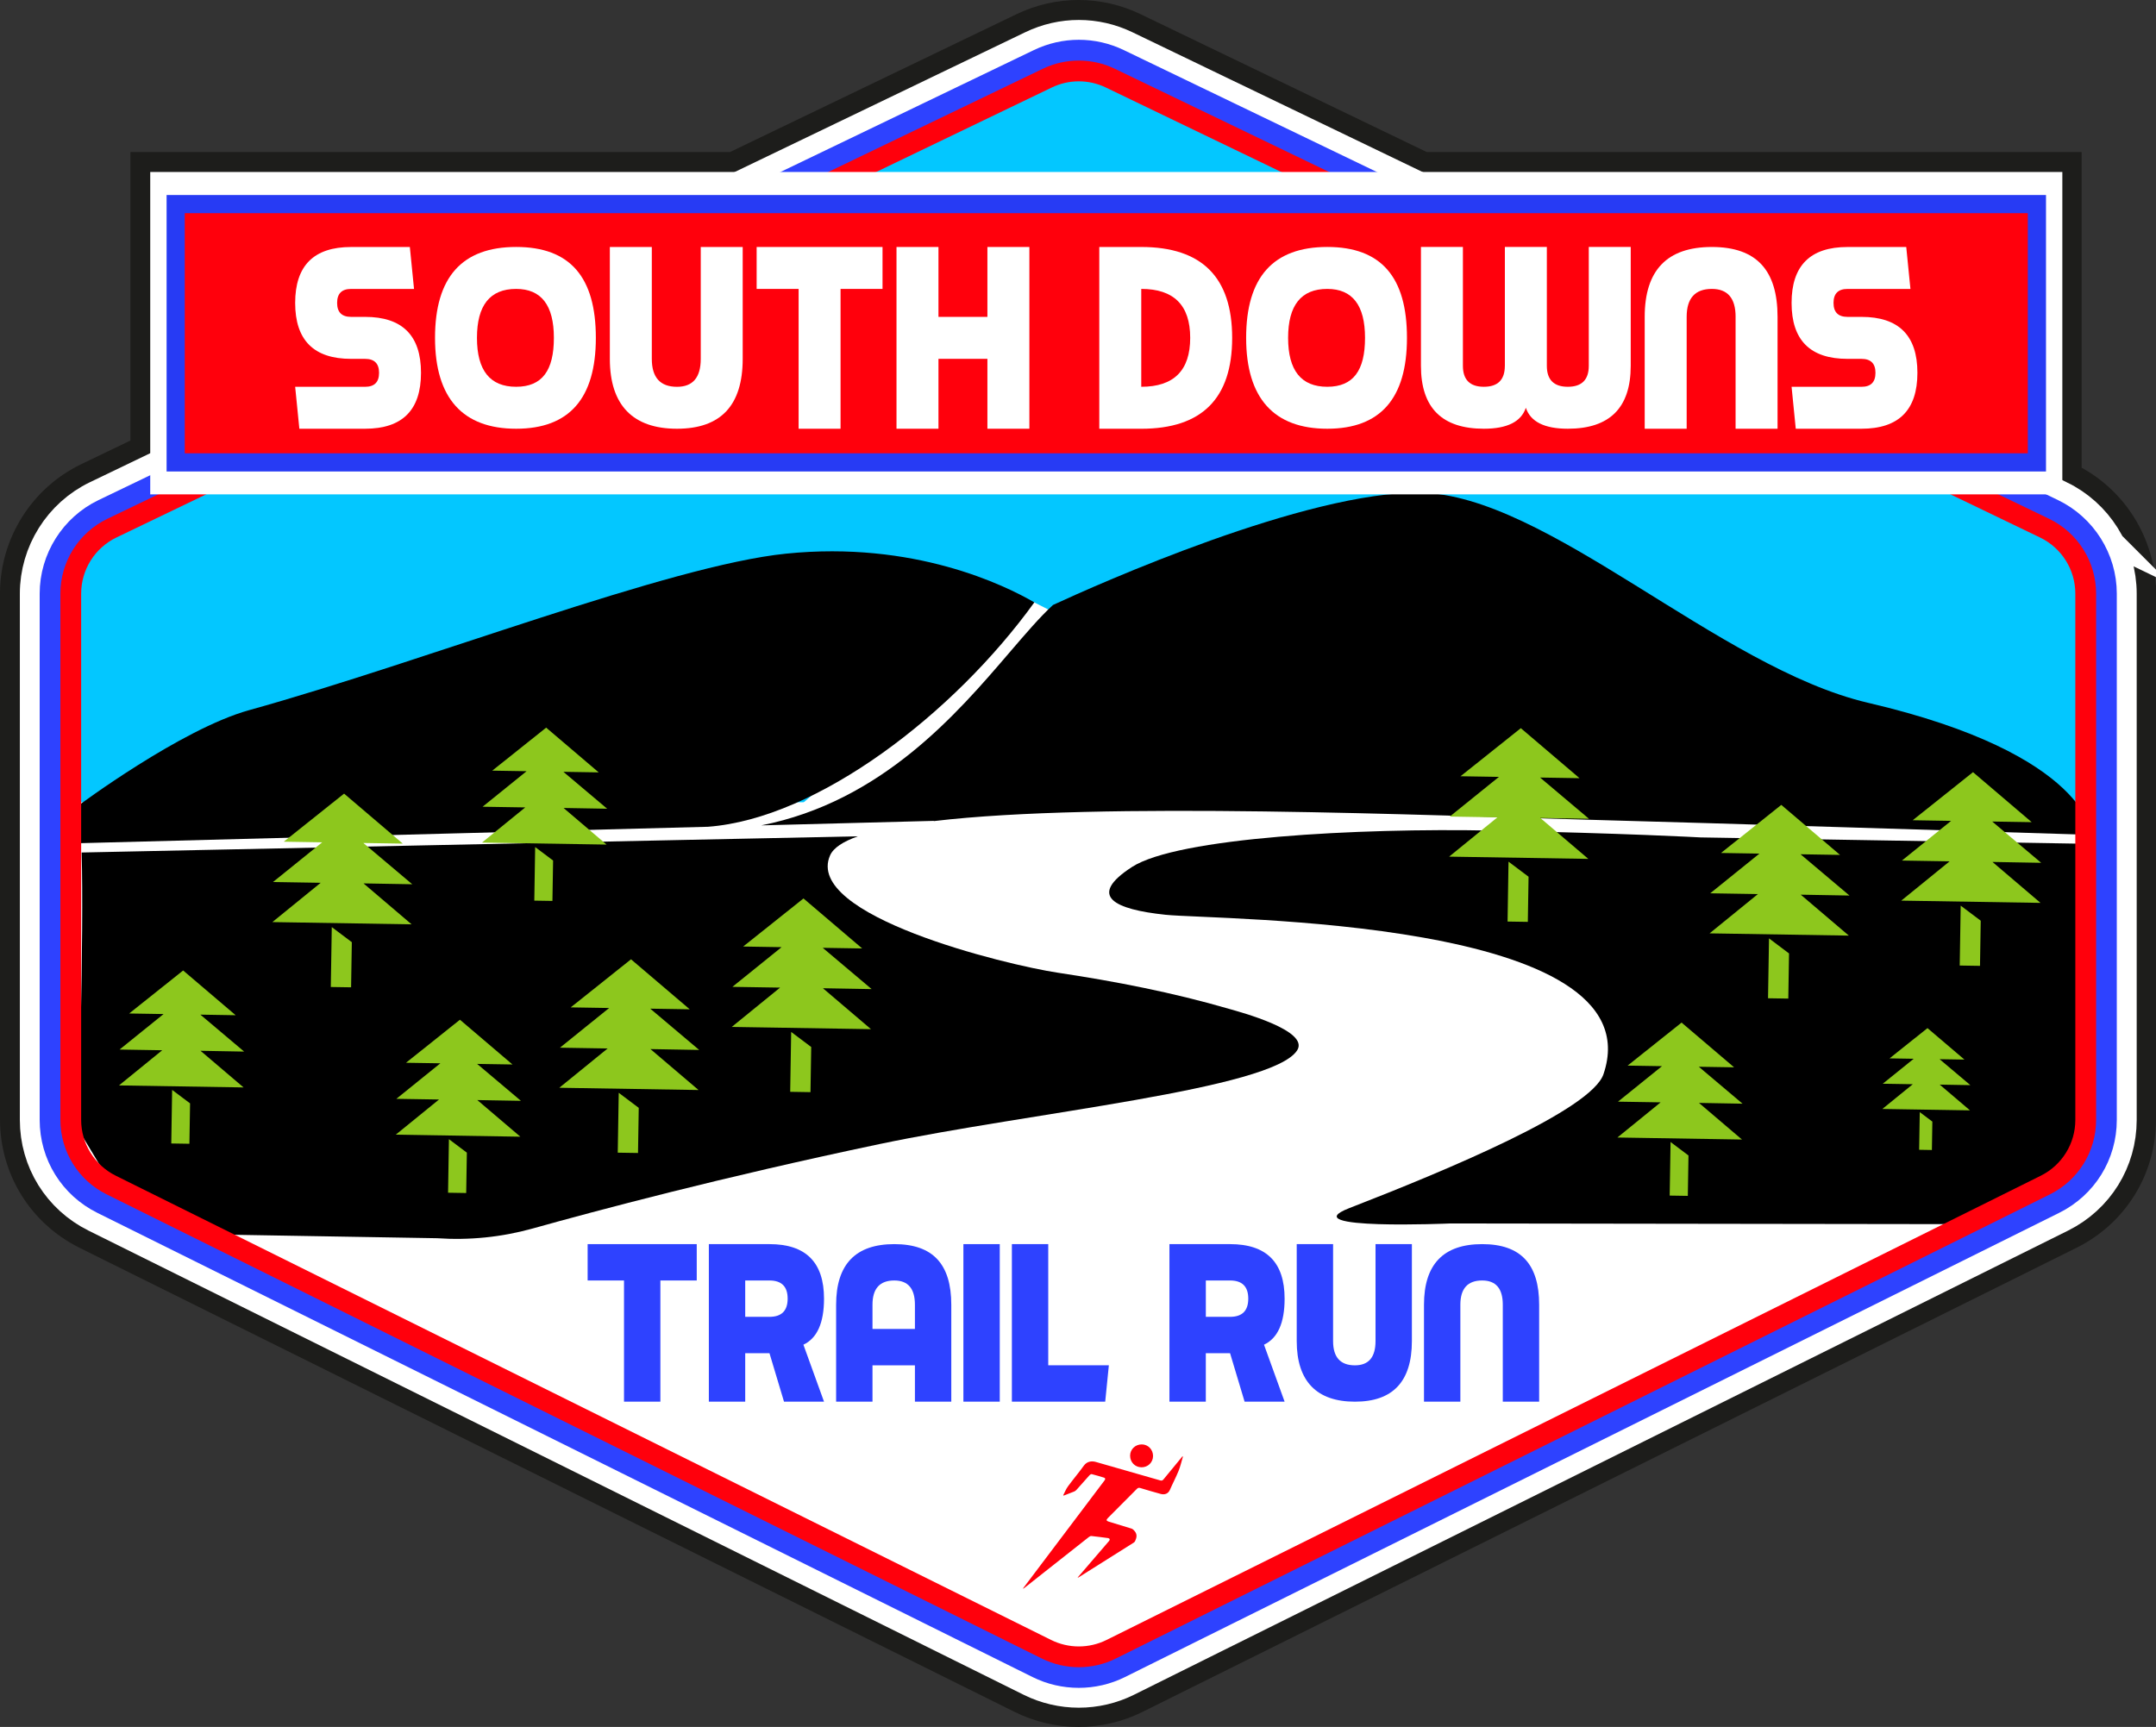 <?xml version="1.0" encoding="UTF-8"?>
<svg id="Layer_2" data-name="Layer 2" xmlns="http://www.w3.org/2000/svg" xmlns:xlink="http://www.w3.org/1999/xlink" viewBox="0 0 881.04 705.86">
  <rect x="0" y="0" width="881.04" height="705.86" fill="#333333" stroke="none"/>
  <defs>
    <clipPath id="clippath">
      <path d="M453.74,31.94c-8.14-3.92-17.63-3.93-25.77,0L45.74,215.87c-10.28,4.95-16.82,15.35-16.82,26.77v215.1c0,11.28,6.39,21.59,16.5,26.61l382.22,189.76c8.33,4.13,18.11,4.13,26.43,0l381.77-189.75c10.1-5.02,16.48-15.32,16.48-26.6v-215.12c0-11.41-6.53-21.81-16.81-26.76L453.74,31.94Z" style="fill: none;"/>
    </clipPath>
  </defs>
  <g id="Layer_1-2" data-name="Layer 1">
    <g>
      <path d="M873.04,242.48v215.12c0,19.32-10.75,36.65-28.04,45.25l-381.77,189.75c-6.92,3.44-14.7,5.26-22.49,5.26s-15.54-1.82-22.46-5.25L36.05,502.85c-17.3-8.6-28.05-25.94-28.05-45.26v-215.1c0-19.29,11.23-37.16,28.61-45.52l24.68-11.88v-114.95h238.86l118.69-57.12c13.92-6.7,29.9-6.7,43.83.01l118.53,57.11h261.46v125.97l1.78.86c17.37,8.36,28.6,26.23,28.6,45.51Z" style="fill: #1d1d1b; stroke: #1d1d1b; stroke-miterlimit: 10; stroke-width: 16px;"/>
      <path d="M840.41,205.72L458.63,21.79c-11.3-5.44-24.25-5.45-35.55,0L40.86,205.72c-14.1,6.78-23.2,21.28-23.2,36.92v215.1c0,15.67,8.72,29.73,22.75,36.7l382.22,189.76c5.61,2.78,11.91,4.25,18.22,4.25,6.32,0,12.63-1.47,18.24-4.26l381.77-189.75c14.02-6.97,22.74-21.03,22.74-36.69v-215.12c0-15.64-9.1-30.13-23.19-36.91ZM841.06,457.75c0,7.05-3.92,13.37-10.23,16.51l-381.77,189.75c-5.13,2.55-11.27,2.55-16.4,0L50.43,474.26c-6.32-3.14-10.24-9.46-10.24-16.52v-215.1c0-7.04,4.1-13.56,10.44-16.61L432.85,42.08c2.54-1.22,5.23-1.84,8-1.84s5.47.62,8,1.84l381.77,183.93c6.34,3.05,10.44,9.57,10.44,16.61v215.12Z" style="fill: #fff; stroke: #fff; stroke-miterlimit: 10; stroke-width: 19.1px;"/>
      <path d="M837.12,212.55L455.35,28.61c-9.21-4.44-19.77-4.44-28.98,0L44.14,212.55c-11.49,5.53-18.91,17.34-18.91,30.09v215.1c0,12.77,7.11,24.23,18.54,29.91l382.22,189.76c4.65,2.31,9.75,3.46,14.85,3.46,5.1,0,10.21-1.16,14.86-3.47l381.77-189.75c11.43-5.68,18.53-17.14,18.53-29.9v-215.12c0-12.74-7.42-24.55-18.9-30.09ZM848.64,457.75c0,9.94-5.53,18.87-14.44,23.3l-381.77,189.75c-7.25,3.6-15.9,3.6-23.15,0L47.06,481.05c-8.91-4.42-14.45-13.35-14.45-23.3v-215.1c0-9.93,5.78-19.14,14.73-23.44L429.57,35.26c3.59-1.73,7.43-2.59,11.28-2.59s7.7.86,11.29,2.59l381.77,183.93c8.94,4.31,14.72,13.51,14.72,23.44v215.12Z" style="fill: #2e42ff; stroke: #2e42ff; stroke-linecap: round; stroke-miterlimit: 10; stroke-width: 18.04px;"/>
      <g>
        <path d="M453.74,31.94c-8.14-3.92-17.63-3.93-25.77,0L45.74,215.87c-10.28,4.95-16.82,15.35-16.82,26.77v215.1c0,11.28,6.39,21.59,16.5,26.61l382.22,189.76c8.33,4.13,18.11,4.13,26.43,0l381.77-189.75c10.1-5.02,16.48-15.32,16.48-26.6v-215.12c0-11.41-6.53-21.81-16.81-26.76L453.74,31.94Z" style="fill: #fff;"/>
        <g style="clip-path: url(#clippath);">
          <rect x="9.84" y="1.25" width="858.86" height="326.65" style="fill: #03c7ff;"/>
        </g>
        <polygon points="431.62 250.76 422.47 246.14 293.12 358.68 443.11 358.68 431.62 250.76" style="fill: #fff;"/>
      </g>
      <g>
        <path d="M284.72,508.52v14.86h-14.86v49.53h-14.86v-49.53h-14.86v-14.86h44.58Z" style="fill: #2e42ff;"/>
        <path d="M314.44,508.52c14.86,0,22.29,7.43,22.29,22.29,0,9.91-2.81,16.18-8.42,18.82l8.42,23.28h-16.35l-5.94-19.81h-9.91v19.81h-14.86v-64.39h24.77ZM304.53,538.24h9.91c4.95,0,7.43-2.48,7.43-7.43s-2.48-7.43-7.43-7.43h-9.91v14.86Z" style="fill: #2e42ff;"/>
        <path d="M388.74,533.29v39.63h-14.86v-14.86h-17.34v14.86h-14.86v-39.63c0-16.51,7.93-24.77,23.78-24.77s23.28,8.26,23.28,24.77ZM365.46,523.38c-5.94,0-8.92,3.3-8.92,9.91v9.91h17.34v-9.91c0-6.6-2.81-9.91-8.42-9.91Z" style="fill: #2e42ff;"/>
        <path d="M408.55,508.52v64.39h-14.86v-64.39h14.86Z" style="fill: #2e42ff;"/>
        <path d="M413.5,572.91v-64.39h14.86v49.53h24.77l-1.49,14.86h-38.14Z" style="fill: #2e42ff;"/>
        <path d="M502.66,508.52c14.86,0,22.29,7.43,22.29,22.29,0,9.91-2.81,16.18-8.42,18.82l8.42,23.28h-16.35l-5.94-19.81h-9.91v19.81h-14.86v-64.39h24.77ZM492.76,538.24h9.91c4.95,0,7.43-2.48,7.43-7.43s-2.48-7.43-7.43-7.43h-9.91v14.86Z" style="fill: #2e42ff;"/>
        <path d="M562.1,508.52h14.86v39.63c0,16.51-7.76,24.77-23.28,24.77s-23.78-8.25-23.78-24.77v-39.63h14.86v39.63c0,6.6,2.97,9.91,8.92,9.91,5.61,0,8.42-3.3,8.42-9.91v-39.63Z" style="fill: #2e42ff;"/>
        <path d="M614.11,533.29c0-6.6-2.81-9.91-8.42-9.91-5.94,0-8.92,3.3-8.92,9.91v39.63h-14.86v-39.63c0-16.51,7.93-24.77,23.78-24.77s23.28,8.26,23.28,24.77v39.63h-14.86v-39.63Z" style="fill: #2e42ff;"/>
      </g>
      <g>
        <path d="M592.74,500.07l205.6.28,41.49-21.78,13.5-16.32-1.15-117.37-157.25-2.6s-30.93-1.71-85.46-2.8c-54.53-1.09-128.34,2.88-146.88,14.88-18.54,12-7.05,17.36,13.68,19.54,20.72,2.18,200.8,1.06,178.98,65.17-4.96,14.58-63.19,38.93-103.91,54.75-23.39,9.09,41.42,6.25,41.42,6.25Z"/>
        <path d="M530.07,429.33c-10.28,15.95-109.15,25.36-170.69,38.3-65.16,13.71-115.68,27.23-141.66,34.49-12.71,3.55-25.92,4.89-39.08,3.99l-96.58-1.64-39.63-25.5-10.5-17.5s2.46-80.07,1.42-113.02l317.21-6.62c-6.06,2.16-10,4.73-11.35,7.79-10.87,24.6,71.83,44.77,92.99,47.95,23.6,3.55,47.08,8.11,70.02,14.78,4.7,1.36,33.06,8.9,27.85,16.98Z"/>
        <path d="M854.79,341.24c-44.72-1.37-156.36-4.86-201.09-6.05-70.82-1.87-203.8-7.67-272.1.42v-.09l-70.52,1.84c49.26-9.73,80.07-45.71,101.32-70.52,6.72-7.84,12.55-14.66,17.91-19.57.01-.01.02-.01.02-.01,18.03-8.33,103.43-46.57,150.11-45.86,51.75.79,121.76,71.59,182.94,85.86,90.36,21.09,91.41,53.98,91.41,53.98Z"/>
        <path d="M422.68,246.21c-32.86,45.53-88.55,88.36-133.36,91.72l-256.7,6.71c-.26-3.94-.16-15.32-.65-15.32,0,0,41.97-31.31,69.79-39.04,72.29-20.08,171.55-59.11,219.45-63.98,52.29-5.32,89.4,12.9,101.47,19.91Z"/>
        <g>
          <polygon points="310.64 410.29 299.03 419.74 355.93 420.66 336.29 403.93 356.2 404.28 336.21 387.41 352.33 387.67 328.34 367.23 308.78 382.83 303.69 386.88 319.39 387.14 316.54 389.44 311.51 393.5 309.53 395.1 299.29 403.36 318.78 403.67 313.67 407.83 310.64 410.29" style="fill: #8dc71d;"/>
          <polygon points="322.91 446.26 331.2 446.4 331.5 427.95 323.31 421.79 322.91 446.26" style="fill: #8dc71d;"/>
        </g>
        <g>
          <polygon points="240.17 435.17 228.55 444.61 285.46 445.53 265.81 428.8 285.72 429.15 265.73 412.28 281.86 412.54 257.86 392.1 238.31 407.7 233.22 411.75 248.92 412.01 246.07 414.31 241.04 418.37 239.05 419.97 228.82 428.23 248.31 428.55 243.2 432.7 240.17 435.17" style="fill: #8dc71d;"/>
          <polygon points="252.44 471.14 260.72 471.27 261.02 452.82 252.84 446.66 252.44 471.14" style="fill: #8dc71d;"/>
        </g>
        <g>
          <polygon points="788.56 358.68 776.94 368.12 833.85 369.04 814.21 352.31 834.12 352.66 814.12 335.79 830.25 336.05 806.26 315.61 786.7 331.21 781.61 335.26 797.31 335.52 794.46 337.82 789.43 341.88 787.45 343.48 777.21 351.74 796.7 352.06 791.59 356.21 788.56 358.68" style="fill: #8dc71d;"/>
          <polygon points="800.83 394.65 809.12 394.78 809.42 376.33 801.23 370.17 800.83 394.65" style="fill: #8dc71d;"/>
        </g>
        <g>
          <polygon points="603.78 340.7 592.17 350.14 649.07 351.06 629.43 334.33 649.34 334.68 629.35 317.81 645.47 318.07 621.48 297.63 601.92 313.23 596.83 317.28 612.54 317.54 609.68 319.84 604.65 323.9 602.67 325.5 592.43 333.76 611.92 334.08 606.81 338.23 603.78 340.7" style="fill: #8dc71d;"/>
          <polygon points="616.06 376.67 624.34 376.8 624.64 358.35 616.45 352.19 616.06 376.67" style="fill: #8dc71d;"/>
        </g>
        <g>
          <polygon points="710.22 372.06 698.61 381.5 755.52 382.42 735.87 365.69 755.78 366.04 735.79 349.17 751.92 349.43 727.92 328.99 708.36 344.59 703.28 348.64 718.98 348.9 716.13 351.2 711.1 355.26 709.11 356.86 698.88 365.12 718.36 365.44 713.26 369.59 710.22 372.06" style="fill: #8dc71d;"/>
          <polygon points="722.5 408.03 730.78 408.16 731.08 389.71 722.9 383.55 722.5 408.03" style="fill: #8dc71d;"/>
        </g>
        <g>
          <polygon points="59.01 435.2 48.62 443.65 99.53 444.47 81.95 429.5 99.77 429.82 81.88 414.72 96.31 414.96 74.84 396.67 57.34 410.62 52.79 414.25 66.84 414.48 64.29 416.54 59.79 420.17 58.01 421.6 48.86 428.99 66.29 429.28 61.72 432.99 59.01 435.2" style="fill: #8dc71d;"/>
          <polygon points="69.99 467.38 77.4 467.5 77.67 450.99 70.34 445.48 69.99 467.38" style="fill: #8dc71d;"/>
        </g>
        <g>
          <polygon points="172.12 455.33 161.73 463.78 212.64 464.61 195.06 449.64 212.88 449.95 194.99 434.86 209.42 435.09 187.95 416.8 170.46 430.76 165.9 434.39 179.95 434.61 177.4 436.67 172.9 440.3 171.12 441.74 161.97 449.13 179.4 449.41 174.83 453.13 172.12 455.33" style="fill: #8dc71d;"/>
          <polygon points="183.1 487.51 190.51 487.63 190.78 471.13 183.45 465.62 183.1 487.51" style="fill: #8dc71d;"/>
        </g>
        <g>
          <polygon points="671.33 456.5 660.94 464.94 711.85 465.77 694.28 450.8 712.09 451.12 694.21 436.02 708.63 436.25 687.17 417.97 669.67 431.92 665.12 435.55 679.17 435.78 676.61 437.84 672.11 441.47 670.34 442.9 661.18 450.29 678.61 450.57 674.04 454.29 671.33 456.5" style="fill: #8dc71d;"/>
          <polygon points="682.31 488.68 689.72 488.8 689.99 472.29 682.67 466.78 682.31 488.68" style="fill: #8dc71d;"/>
        </g>
        <g>
          <polygon points="776.52 447.33 769.22 453.27 805.03 453.85 792.66 443.32 805.19 443.54 792.61 432.93 802.76 433.09 787.66 420.23 775.35 430.04 772.15 432.6 782.03 432.76 780.24 434.2 777.07 436.76 775.82 437.77 769.38 442.96 781.65 443.16 778.43 445.78 776.52 447.33" style="fill: #8dc71d;"/>
          <polygon points="784.25 469.96 789.46 470.05 789.65 458.44 784.5 454.56 784.25 469.96" style="fill: #8dc71d;"/>
        </g>
        <g>
          <polygon points="122.91 367.45 111.3 376.89 168.2 377.81 148.56 361.08 168.47 361.43 148.48 344.56 164.6 344.82 140.61 324.38 121.05 339.98 115.96 344.03 131.66 344.29 128.81 346.59 123.78 350.65 121.8 352.25 111.56 360.51 131.05 360.83 125.94 364.98 122.91 367.45" style="fill: #8dc71d;"/>
          <polygon points="135.18 403.42 143.47 403.55 143.77 385.1 135.58 378.94 135.18 403.42" style="fill: #8dc71d;"/>
        </g>
        <g>
          <polygon points="207.36 335.94 196.97 344.39 247.88 345.21 230.3 330.25 248.12 330.56 230.23 315.47 244.66 315.7 223.19 297.41 205.7 311.37 201.14 314.99 215.19 315.22 212.64 317.28 208.14 320.91 206.36 322.35 197.21 329.74 214.64 330.02 210.07 333.73 207.36 335.94" style="fill: #8dc71d;"/>
          <polygon points="218.34 368.12 225.75 368.24 226.02 351.73 218.69 346.22 218.34 368.12" style="fill: #8dc71d;"/>
        </g>
      </g>
      <path d="M453.74,31.94c-8.14-3.92-17.63-3.93-25.77,0L45.74,215.87c-10.28,4.95-16.82,15.35-16.82,26.77v215.1c0,11.28,6.39,21.59,16.5,26.61l382.22,189.76c8.33,4.13,18.11,4.13,26.43,0l381.77-189.75c10.1-5.02,16.48-15.32,16.48-26.6v-215.12c0-11.41-6.53-21.81-16.81-26.76L453.74,31.94Z" style="fill: none; stroke: #ff000c; stroke-miterlimit: 10; stroke-width: 8.49px;"/>
      <polygon points="828.66 78.25 75.5 78.25 69.35 78.25 69.35 87.1 69.35 185.25 69.35 194.11 75.5 194.11 828.66 194.11 834.81 194.11 834.81 185.25 834.81 87.1 834.81 78.25 828.66 78.25" style="fill: #fff; stroke: #fff; stroke-miterlimit: 10; stroke-width: 15.91px;"/>
      <g>
        <rect x="71.79" y="83.42" width="760.58" height="105.58" style="fill: #ff000c;"/>
        <path d="M828.66,87.13v98.15H75.5v-98.15h753.16M836.09,79.71H68.08v113h768.01v-113h0Z" style="fill: #273bf4;"/>
      </g>
      <path d="M233.35,503.91c31.34-7.84,100.15-23.64,131.21-30.73,45.09-10.3,127.99-24.28,127.99-24.28,0,0,30.25-5.53,42.41-14.29,4.03-2.9,3.19-8.72-.61-14.44-2.88-4.33-54.34-19.68-77.59-23.51-28.24-4.65-41.94-7.9-60.4-12.93-45.79-12.49-52.6-25.03-51.91-29.63,1.54-10.29,32.57-13.74,39.33-14.29,45.21-3.66,80.68-4.63,91.98-4.97,21.64-.64,78.1,1.13,78.1,1.13,0,0-49.19,3.96-64.37,6.76-15.03,2.78-29.19,7.53-33.8,12.29-4.3,4.45-8.19,11.75-2.15,16.59,10.14,8.14,27.57,7.66,59.31,8.91,11.58.46,26.86,1.44,58.21,5.63,28.73,3.84,39.28,7.44,54.1,15.11,10.64,5.5,25.77,12.84,26.89,23.2,1.55,14.36-21.93,27.44-29.65,32.11-21.21,12.83-24.52,10.86-54.27,23.93-6.34,2.79-25.22,8.5-33.36,12.59-7.43,3.73,4.08,6.04,4.08,6.04l-305.49,4.76Z" style="fill: #fff;"/>
      <g>
        <path d="M440.42,644.74c1.47-1.71,2.94-3.42,4.41-5.13,2.82-3.27,5.64-6.54,8.44-9.82.15-.17.25-.51.18-.7-.07-.19-.38-.38-.6-.41-2.28-.31-4.56-.61-6.85-.85-.32-.03-.73.16-1,.38-5.93,4.67-11.85,9.35-17.78,14.03-2.85,2.25-5.7,4.5-8.54,6.75-.2.16-.41.3-.7.37.19-.26.37-.52.57-.77,10.86-14.4,21.73-28.79,32.59-43.19.12-.16.25-.31.35-.48.26-.43.16-.8-.32-.95-1.67-.51-3.35-1.01-5.04-1.44-.25-.06-.67.19-.88.42-1.81,2-3.58,4.04-5.39,6.05-.25.28-.6.52-.96.66-1.41.57-2.83,1.1-4.25,1.65-.06-.05-.11-.11-.17-.16.64-1.21,1.14-2.53,1.94-3.62,2.11-2.87,4.42-5.59,6.5-8.48,1.24-1.71,3.15-1.99,4.81-1.52,8.78,2.51,17.56,5.02,26.33,7.55.61.18.98.12,1.41-.42,2.41-2.98,4.86-5.92,7.3-8.87.15-.18.29-.37.45-.58.12.16.16.2.16.23-.58,1.94-1.02,3.94-1.78,5.81-1.05,2.6-2.39,5.08-3.5,7.66-.75,1.74-2.28,2.13-3.81,1.71-2.8-.76-5.57-1.58-8.35-2.42-.57-.17-.94-.06-1.35.35-3.96,4-7.93,7.97-11.9,11.96-.72.73-.62,1.13.36,1.43,3.08.95,6.17,1.91,9.26,2.83.57.17.89.53,1.27.95,1.21,1.34.96,2.72.29,4.15-.11.24-.32.49-.54.63-7.46,4.71-14.94,9.42-22.41,14.12-.14.09-.29.16-.44.24-.03-.04-.06-.08-.09-.12" style="fill: #ff000c;"/>
        <path d="M466.47,599.74c-2.65-.02-4.66-2.08-4.65-4.75.01-2.61,2.11-4.63,4.79-4.61,2.57.02,4.59,2.12,4.58,4.75-.01,2.6-2.09,4.63-4.72,4.61" style="fill: #ff000c;"/>
      </g>
      <g>
        <path d="M122.33,175.24l-1.71-17.14h28.57c3.81,0,5.71-1.9,5.71-5.71s-1.91-5.71-5.71-5.71h-5.71c-15.24,0-22.86-7.62-22.86-22.86s7.62-22.86,22.86-22.86h24l1.71,17.14h-25.72c-3.81,0-5.71,1.91-5.71,5.71s1.9,5.71,5.71,5.71h5.71c15.24,0,22.86,7.62,22.86,22.86s-7.62,22.86-22.86,22.86h-26.86Z" style="fill: #fff;"/>
        <path d="M243.49,138.09c0,24.76-10.86,37.15-32.57,37.15s-33.15-12.38-33.15-37.15,11.05-37.15,33.15-37.15,32.57,12.38,32.57,37.15ZM210.91,118.09c-10.67,0-16,6.67-16,20s5.33,20,16,20,15.43-6.67,15.43-20-5.14-20-15.43-20Z" style="fill: #fff;"/>
        <path d="M286.35,100.95h17.15v45.72c0,19.05-8.95,28.57-26.86,28.57s-27.43-9.52-27.43-28.57v-45.72h17.15v45.72c0,7.62,3.43,11.43,10.29,11.43,6.48,0,9.71-3.81,9.71-11.43v-45.72Z" style="fill: #fff;"/>
        <path d="M360.64,100.95v17.14h-17.15v57.15h-17.14v-57.15h-17.15v-17.14h51.43Z" style="fill: #fff;"/>
        <path d="M383.5,129.52h20v-28.57h17.15v74.29h-17.15v-28.57h-20v28.57h-17.15v-74.29h17.15v28.57Z" style="fill: #fff;"/>
        <path d="M466.37,100.95c24.76,0,37.15,12.38,37.15,37.15s-12.38,37.15-37.15,37.15h-17.15v-74.29h17.15ZM466.37,118.09v40c13.33,0,20-6.67,20-20s-6.67-20-20-20Z" style="fill: #fff;"/>
        <path d="M574.95,138.09c0,24.76-10.86,37.15-32.57,37.15s-33.15-12.38-33.15-37.15,11.05-37.15,33.15-37.15,32.57,12.38,32.57,37.15ZM542.38,118.09c-10.67,0-16,6.67-16,20s5.33,20,16,20,15.43-6.67,15.43-20-5.14-20-15.43-20Z" style="fill: #fff;"/>
        <path d="M614.96,149.52v-48.58h17.15v48.58c0,5.71,2.86,8.57,8.57,8.57s8.57-2.86,8.57-8.57v-48.58h17.14v48.58c0,17.14-8.57,25.72-25.72,25.72-9.53,0-15.24-2.86-17.14-8.57-1.91,5.71-7.62,8.57-17.15,8.57-17.15,0-25.72-8.57-25.72-25.72v-48.58h17.15v48.58c0,5.71,2.86,8.57,8.57,8.57s8.57-2.86,8.57-8.57Z" style="fill: #fff;"/>
        <path d="M709.25,129.52c0-7.62-3.24-11.43-9.71-11.43-6.86,0-10.29,3.81-10.29,11.43v45.72h-17.15v-45.72c0-19.05,9.14-28.57,27.43-28.57s26.86,9.53,26.86,28.57v45.72h-17.15v-45.72Z" style="fill: #fff;"/>
        <path d="M733.83,175.24l-1.71-17.14h28.57c3.81,0,5.71-1.9,5.71-5.71s-1.91-5.71-5.71-5.71h-5.71c-15.24,0-22.86-7.62-22.86-22.86s7.62-22.86,22.86-22.86h24l1.71,17.14h-25.72c-3.81,0-5.71,1.91-5.71,5.71s1.9,5.71,5.71,5.71h5.71c15.24,0,22.86,7.62,22.86,22.86s-7.62,22.86-22.86,22.86h-26.86Z" style="fill: #fff;"/>
      </g>
    </g>
  </g>
</svg>
